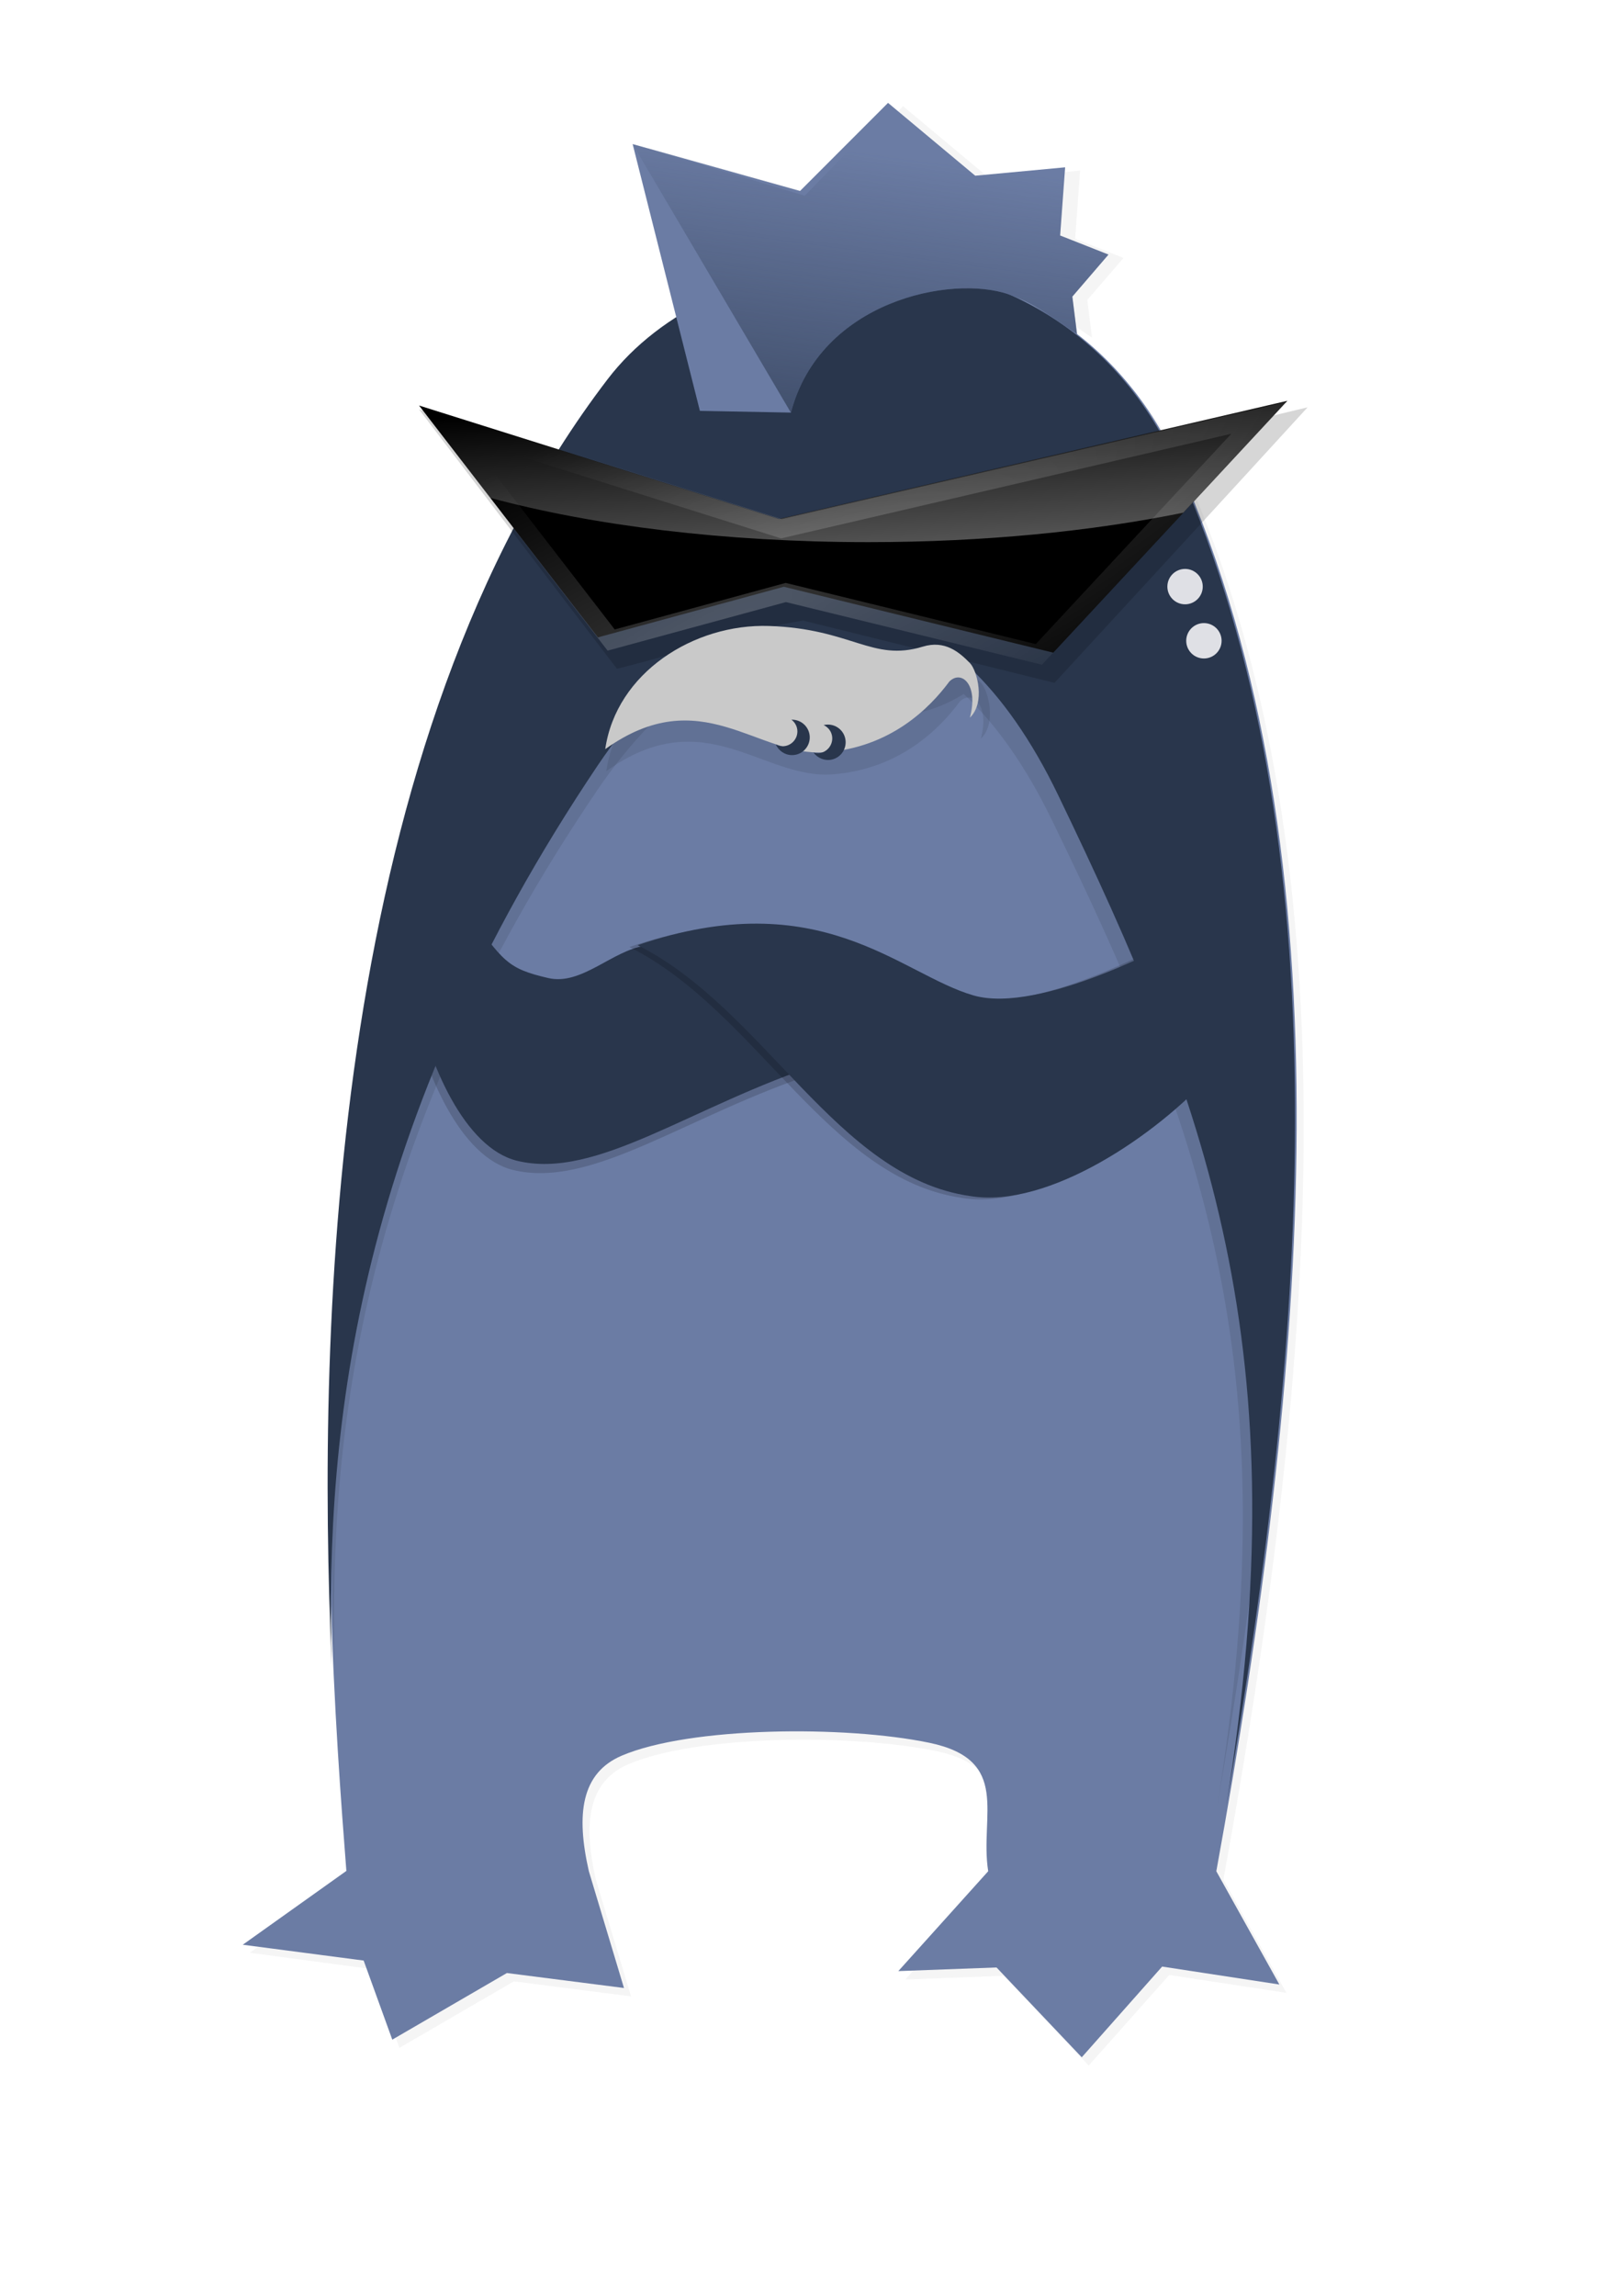 <?xml version="1.0" encoding="UTF-8" standalone="no"?>
<!-- Created with Inkscape (http://www.inkscape.org/) -->
<svg
    xmlns:inkscape="http://www.inkscape.org/namespaces/inkscape"
    xmlns:rdf="http://www.w3.org/1999/02/22-rdf-syntax-ns#"
    xmlns="http://www.w3.org/2000/svg"
    xmlns:sodipodi="http://sodipodi.sourceforge.net/DTD/sodipodi-0.dtd"
    xmlns:cc="http://creativecommons.org/ns#"
    xmlns:xlink="http://www.w3.org/1999/xlink"
    xmlns:dc="http://purl.org/dc/elements/1.1/"
    xmlns:svg="http://www.w3.org/2000/svg"
    xmlns:ns1="http://sozi.baierouge.fr"
    id="svg4859"
    sodipodi:docname="up_korona.svg"
    viewBox="0 0 140 200"
    version="1.1"
    inkscape:version="0.47 r22583"
  >
  <defs
      id="defs4861"
    >
    <filter
        id="filter4118-9"
        color-interpolation-filters="sRGB"
        inkscape:collect="always"
      >
      <feGaussianBlur
          id="feGaussianBlur4120-4"
          stdDeviation="4.594"
          inkscape:collect="always"
      />
    </filter
    >
    <filter
        id="filter3853-5"
        color-interpolation-filters="sRGB"
        inkscape:collect="always"
      >
      <feGaussianBlur
          id="feGaussianBlur3855-0"
          stdDeviation="3.734"
          inkscape:collect="always"
      />
    </filter
    >
    <filter
        id="filter3805"
        width="1.156"
        y="-.125"
        x="-.078"
        height="1.25"
        color-interpolation-filters="sRGB"
        inkscape:collect="always"
      >
      <feGaussianBlur
          id="feGaussianBlur3807"
          stdDeviation="2.014"
          inkscape:collect="always"
      />
    </filter
    >
    <filter
        id="filter3831"
        width="1.142"
        y="-.149"
        x="-.071"
        height="1.297"
        color-interpolation-filters="sRGB"
        inkscape:collect="always"
      >
      <feGaussianBlur
          id="feGaussianBlur3833"
          stdDeviation="2.575"
          inkscape:collect="always"
      />
    </filter
    >
    <filter
        id="filter3901"
        width="1.124"
        y="-.214"
        x="-.062"
        height="1.427"
        color-interpolation-filters="sRGB"
        inkscape:collect="always"
      >
      <feGaussianBlur
          id="feGaussianBlur3903"
          stdDeviation="3.4"
          inkscape:collect="always"
      />
    </filter
    >
    <filter
        id="filter3947-4"
        width="2.098"
        y="-.549"
        x="-.549"
        height="2.098"
        color-interpolation-filters="sRGB"
        inkscape:collect="always"
      >
      <feGaussianBlur
          id="feGaussianBlur3949-9"
          stdDeviation="1.791"
          inkscape:collect="always"
      />
    </filter
    >
    <filter
        id="filter3951-6"
        width="2.098"
        y="-.549"
        x="-.549"
        height="2.098"
        color-interpolation-filters="sRGB"
        inkscape:collect="always"
      >
      <feGaussianBlur
          id="feGaussianBlur3953-9"
          stdDeviation="1.791"
          inkscape:collect="always"
      />
    </filter
    >
    <filter
        id="filter3963"
        width="1.161"
        y="-.237"
        x="-.08"
        height="1.474"
        color-interpolation-filters="sRGB"
        inkscape:collect="always"
      >
      <feGaussianBlur
          id="feGaussianBlur3965"
          stdDeviation="1.898"
          inkscape:collect="always"
      />
    </filter
    >
    <linearGradient
        id="linearGradient5228"
        y2="1394.8"
        gradientUnits="userSpaceOnUse"
        x2="320.09"
        gradientTransform="translate(-224.24 -515.22)"
        y1="1465.8"
        x1="324.13"
        inkscape:collect="always"
      >
      <stop
          id="stop3873"
          style="stop-color:#ffffff"
          offset="0"
      />
      <stop
          id="stop3875"
          style="stop-color:#ffffff;stop-opacity:0"
          offset="1"
      />
    </linearGradient
    >
    <radialGradient
        id="radialGradient5230"
        gradientUnits="userSpaceOnUse"
        cy="1486.8"
        cx="283.59"
        gradientTransform="matrix(2.315 -1.079 .239 .513 -937.71 457.7)"
        r="63.305"
        inkscape:collect="always"
      >
      <stop
          id="stop3931"
          style="stop-color:#ffffff"
          offset="0"
      />
      <stop
          id="stop3933"
          style="stop-color:#ffffff;stop-opacity:0"
          offset="1"
      />
    </radialGradient
    >
    <linearGradient
        id="linearGradient5232"
        y2="1882.7"
        gradientUnits="userSpaceOnUse"
        x2="428.3"
        gradientTransform="translate(-317.09 -1037.7)"
        y1="1947.4"
        x1="419.72"
        inkscape:collect="always"
      >
      <stop
          id="stop4010"
          style="stop-color:#29364c"
          offset="0"
      />
      <stop
          id="stop4012"
          style="stop-color:#29364c;stop-opacity:0"
          offset="1"
      />
    </linearGradient
    >
  </defs
  >
  <sodipodi:namedview
      id="base"
      bordercolor="#666666"
      inkscape:pageshadow="2"
      inkscape:window-y="25"
      pagecolor="#ffffff"
      inkscape:window-height="752"
      inkscape:window-maximized="1"
      inkscape:zoom="0.98994949"
      inkscape:window-x="0"
      showgrid="false"
      borderopacity="1.0"
      inkscape:current-layer="layer1"
      inkscape:cx="268.00003"
      inkscape:cy="135.97655"
      inkscape:window-width="1280"
      inkscape:pageopacity="0.0"
      inkscape:document-units="px"
  />
  <g
      id="layer1"
      inkscape:label="Camada 1"
      inkscape:groupmode="layer"
      transform="translate(0 -852.36)"
    >
    <g
        id="g5202"
        transform="matrix(.574 0 0 .574 20.7 381.74)"
      >
      <path
          id="path3766-2-9"
          style="opacity:.2;filter:url(#filter4118-9);fill:#000000"
          d="m100.99 836.03-13.344 13.375-25.406-7.094 6.656 26.375c-4.479 2.696-8.372 6.063-11.406 10.031-13.985 18.292-23.567 40.208-30.031 63.25l-5.188 21.875c-11.214 56.76-6.674 115.56-4.686 141.26l-15.75 11.094 18.375 2.469 4.344 11.969 17.375-10.094 17.781 2.281-5.344-17.719c-1.97-8.658-1.16-14.9 5-17.531 10.347-4.42 33.904-4.614 46.656-1.969 12.544 2.602 7.637 11.041 8.969 19.5l-13.656 15.156 14.906-0.563 12.938 13.625 12.219-13.75 17.781 2.719-9.562-17.188c13.714-75.142 20.669-153.98-5.656-213.16-6.483-14.572-17.422-23.481-29.562-27.719 1.847 0.101 3.522 0.361 4.906 0.844 4.025 1.445 6.401 3.406 10.375 6.063l-0.719-5.719 5.5-6.375-7.344-2.906 0.75-10.344-13.625 1.281-13.25-11.062z"
      />
      <path
          id="path3796"
          style="fill:#6b7ca4"
          d="m56.408 877.43c18.434-24.11 68.879-26.334 86.492 13.254 26.325 59.172 19.356 138.01 5.643 213.15l9.568 17.186-17.791-2.72-12.201 13.766-12.933-13.631-14.903 0.551 13.637-15.152c-1.331-8.459 3.59-16.895-8.954-19.497-12.752-2.646-36.32-2.459-46.667 1.961-6.16 2.632-6.958 8.878-4.988 17.536l5.33 17.716-17.771-2.271-17.394 10.107-4.345-12-18.349-2.4 15.725-11.2c-3.07-39.7-12.226-158.19 39.901-226.37z"
          inkscape:export-ydpi="300"
          sodipodi:nodetypes="cscccccccsscccccccs"
          inkscape:export-filename="/home/isac/Documents/Ocastudios/Korora/korora.png"
          inkscape:export-xdpi="300"
      />
      <path
          id="path3780"
          style="opacity:.3;filter:url(#filter3853-5);fill:#000000"
          d="m92.724 865.58c-14.684 0.489-28.691 6.696-36.645 16.993-41.399 53.599-43.59 139.02-41.299 190.53-1.052-35.509 3.839-80.334 39.819-133.32 2.542-3.744 5.263-7.098 8.136-10.037 14.392-14.717 29.826 6.499 47.463-4.546 4.79 4.46 9.31 10.746 13.345 19.037 22.103 45.417 36.332 82.032 25.087 149.92 12.353-70.471 17.608-143.35-7.243-198.64-9.771-21.74-29.785-30.558-48.665-29.929z"
          inkscape:export-ydpi="300"
          inkscape:export-filename="/home/isac/Documents/Ocastudios/Korora/korora.png"
          inkscape:export-xdpi="300"
      />
      <path
          id="rect3769-5"
          sodipodi:nodetypes="csccscc"
          style="opacity:.4;filter:url(#filter3805);fill:#000000"
          d="m33.988 959.25c5.676 7.959 6.267 8.995 12.552 10.449 5.037 1.165 9.797-4.269 14.696-4.902 8.133 1.598 21.27 9.774 26.859 17.809-19.913 6.462-34.247 17.786-46.338 14.808-7.866-1.937-13.492-14.559-15.685-25.65l7.915-12.513z"
      />
      <path
          id="rect3769"
          sodipodi:nodetypes="csccscc"
          style="fill:#29364c"
          d="m34.624 957.86c5.676 7.959 6.267 8.995 12.552 10.449 5.037 1.165 9.797-4.269 14.696-4.902 8.133 1.598 21.27 9.774 26.859 17.809-19.913 6.462-34.247 17.786-46.338 14.808-7.866-1.937-13.492-14.559-15.685-25.65l7.915-12.513z"
      />
      <path
          id="rect3766-9"
          sodipodi:nodetypes="cscccc"
          style="opacity:.4;filter:url(#filter3831);fill:#000000"
          d="m59.469 963.59c27.847-9.496 39.867 4.433 50.999 7.633 10.212 2.936 30.746-8.412 30.746-8.412l5.45 20.242c-8.406 9.371-24.846 20.527-36.655 18.62-20.364-2.859-31.18-28.337-50.54-38.083z"
      />
      <path
          id="path3847"
          style="fill:#29364c"
          d="m93.315 860.03c-14.889 0.501-29.091 6.858-37.156 17.406-41.976 54.902-44.199 142.4-41.875 195.16-1.067-36.372 3.893-82.286 40.375-136.56 2.578-3.835 5.336-7.271 8.25-10.281 14.592-15.075 30.242 6.657 48.125-4.656 4.857 4.569 9.44 11.007 13.531 19.5 22.412 46.521 36.839 84.026 25.438 153.56 12.526-72.183 17.853-146.83-7.344-203.47-9.907-22.268-30.201-31.301-49.344-30.656z"
          inkscape:export-ydpi="300"
          inkscape:export-filename="/home/isac/Documents/Ocastudios/Korora/korora.png"
          inkscape:export-xdpi="300"
      />
      <path
          id="rect2991-1"
          d="m386.16 1395.3c-25.531 5.938-51.062 11.875-76.594 17.812-20.073-6.322-40.144-12.652-60.219-18.969 10.621 13.764 21.221 27.543 31.875 41.281 10.006-2.377 19.988-6.119 30.003-7.668 13.499 3.308 27.001 6.601 40.497 9.918 13.619-14.601 27.22-29.22 40.781-43.875-2.115 0.5-4.229 1-6.344 1.5z"
          style="opacity:.4;filter:url(#filter3901);fill:#000000"
          transform="matrix(.942 0 0 .953 -207.34 -446.59)"
      />
      <path
          id="path3806-4"
          sodipodi:rx="3.9143412"
          sodipodi:ry="3.9143412"
          style="opacity:.4;filter:url(#filter3947-4);fill:#000000"
          sodipodi:cy="513.31952"
          sodipodi:type="arc"
          d="m-547.5 513.32c0 2.162-1.752 3.914-3.914 3.914s-3.914-1.752-3.914-3.914 1.752-3.914 3.914-3.914 3.914 1.752 3.914 3.914z"
          inkscape:export-ydpi="300"
          inkscape:export-filename="/home/isac/Documents/Ocastudios/Korora/korora.png"
          transform="matrix(1.371 0 0 1.371 886.54 197.2)"
          inkscape:export-xdpi="300"
          sodipodi:cx="-551.41699"
      />
      <path
          id="path3806"
          sodipodi:rx="3.9143412"
          sodipodi:ry="3.9143412"
          style="fill:#dfe0e5"
          sodipodi:cy="513.31952"
          sodipodi:type="arc"
          d="m-547.5 513.32c0 2.162-1.752 3.914-3.914 3.914s-3.914-1.752-3.914-3.914 1.752-3.914 3.914-3.914 3.914 1.752 3.914 3.914z"
          inkscape:export-ydpi="300"
          inkscape:export-filename="/home/isac/Documents/Ocastudios/Korora/korora.png"
          transform="matrix(1.371 0 0 1.371 886.7 197.03)"
          inkscape:export-xdpi="300"
          sodipodi:cx="-551.41699"
      />
      <path
          id="path3808-1"
          sodipodi:rx="3.9143412"
          sodipodi:ry="3.9143412"
          style="opacity:.4;filter:url(#filter3951-6);fill:#000000"
          sodipodi:type="arc"
          d="m-547.5 513.32c0 2.162-1.752 3.914-3.914 3.914s-3.914-1.752-3.914-3.914 1.752-3.914 3.914-3.914 3.914 1.752 3.914 3.914z"
          inkscape:export-ydpi="300"
          inkscape:export-filename="/home/isac/Documents/Ocastudios/Korora/korora.png"
          sodipodi:cy="513.31952"
          transform="matrix(1.371 0 0 1.371 813.19 197.2)"
          inkscape:export-xdpi="300"
          sodipodi:cx="-551.41699"
      />
      <path
          id="path3808"
          sodipodi:rx="3.9143412"
          sodipodi:ry="3.9143412"
          style="fill:#dfe0e5"
          sodipodi:type="arc"
          d="m-547.5 513.32c0 2.162-1.752 3.914-3.914 3.914s-3.914-1.752-3.914-3.914 1.752-3.914 3.914-3.914 3.914 1.752 3.914 3.914z"
          inkscape:export-ydpi="300"
          inkscape:export-filename="/home/isac/Documents/Ocastudios/Korora/korora.png"
          sodipodi:cy="513.31952"
          transform="matrix(1.371 0 0 1.371 813.71 197.03)"
          inkscape:export-xdpi="300"
          sodipodi:cx="-551.41699"
      />
      <path
          id="path3857-1"
          style="opacity:.3;filter:url(#filter3963);fill:#000000"
          d="m305.6 1432.7c12.563 0.41 15.669 5.484 23.35 3.137 3.381-1.033 5.556 0.853 7.16 2.49 1.119 1.143 2.367 6.05-0.004 8.279 1.359-5.052-1.318-7.285-3.122-5.472-2.992 4.038-8.916 9.997-18.814 10.73-10.34 0.766-18.878-10.883-33.411-0.473 1.677-11.616 13.487-19.061 24.842-18.691z"
          inkscape:export-ydpi="300"
          sodipodi:nodetypes="cssccscs"
          inkscape:export-filename="/home/isac/Documents/Ocastudios/Korora/korora.png"
          transform="matrix(1.027 0 0 1.027 -232.38 -553.67)"
          inkscape:export-xdpi="300"
      />
      <path
          id="path3857"
          style="fill:#c9c9c9"
          d="m80.637 914.88c12.563 0.41 15.669 5.484 23.35 3.137 3.381-1.033 5.556 0.853 7.16 2.49 1.119 1.143 2.367 6.05-0.004 8.279 1.359-5.052-1.318-7.285-3.122-5.472-2.992 4.038-8.916 9.997-18.814 10.73-10.34 0.766-18.878-10.883-33.411-0.473 1.677-11.616 13.487-19.061 24.842-18.691z"
          inkscape:export-ydpi="300"
          sodipodi:nodetypes="cssccscs"
          inkscape:export-filename="/home/isac/Documents/Ocastudios/Korora/korora.png"
          inkscape:export-xdpi="300"
      />
      <path
          id="rect2991"
          sodipodi:nodetypes="ccccccc"
          style="fill:#000000"
          d="m27.542 881.43 54.657 17.204 77.129-17.918-35.536 38.214-40.893-10-28.214 7.679-27.143-35.178z"
      />
      <path
          id="rect3766"
          sodipodi:nodetypes="cscccc"
          style="fill:#29364c"
          d="m60.704 963.31c27.847-9.496 39.867 4.433 50.999 7.633 10.212 2.936 30.746-8.412 30.746-8.412l5.45 20.242c-8.406 9.371-24.846 20.527-36.655 18.62-20.364-2.859-31.18-28.337-50.54-38.083z"
      />
      <path
          id="rect2991-4"
          style="fill:url(#linearGradient5228)"
          d="m159.34 880.72-77.156 17.938-54.656-17.219 10.812 14c15.494 4.188 35.515 6.719 57.406 6.719 17.591 0 33.978-1.655 47.781-4.469l15.812-16.969z"
      />
      <path
          id="rect2991-6"
          sodipodi:nodetypes="ccccccc"
          style="opacity:.2;stroke:url(#radialGradient5230);stroke-width:2.818;fill:none"
          d="m31.201 883.97 51.341 16.16 72.45-16.831-33.38 35.896-38.412-9.393-26.503 7.213-25.496-33.045z"
      />
      <path
          id="rect3967"
          sodipodi:nodetypes="ccccccccccccc"
          style="fill:#6b7ca4"
          d="m59.955 841.76 25.406 7.117 13.358-13.37 13.234 11.051 13.646-1.274-0.76 10.345 7.338 2.896-5.484 6.377 0.713 5.704c-3.974-2.656-6.345-4.595-10.37-6.04-8.687-3.029-28.607 0.984-33.064 17.938l-13.808-0.263-10.208-40.483z"
      />
      <path
          id="rect3967-9"
          sodipodi:nodetypes="cccccccccccc"
          style="fill:url(#linearGradient5232)"
          d="m59.955 841.76 26.12 7.832 13.358-13.727 12.52 10.694 13.646-1.274-0.76 10.345 7.338 2.896-5.484 6.377 0.713 5.704c-3.974-2.656-6.345-4.595-10.37-6.04-8.687-3.029-28.607 0.984-33.064 17.938l-24.015-40.746z"
      />
      <path
          id="path4038"
          sodipodi:rx="3.9143412"
          sodipodi:ry="3.9143412"
          style="fill:#dfe0e5"
          sodipodi:cy="513.31952"
          sodipodi:type="arc"
          d="m-547.5 513.32c0 2.162-1.752 3.914-3.914 3.914s-3.914-1.752-3.914-3.914 1.752-3.914 3.914-3.914 3.914 1.752 3.914 3.914z"
          inkscape:export-ydpi="300"
          inkscape:export-filename="/home/isac/Documents/Ocastudios/Korora/korora.png"
          transform="matrix(.686 0 0 .686 522.07 556.77)"
          inkscape:export-xdpi="300"
          sodipodi:cx="-551.41699"
      />
      <path
          id="path4040"
          sodipodi:rx="3.9143412"
          sodipodi:ry="3.9143412"
          style="fill:#dfe0e5"
          sodipodi:cy="513.31952"
          sodipodi:type="arc"
          d="m-547.5 513.32c0 2.162-1.752 3.914-3.914 3.914s-3.914-1.752-3.914-3.914 1.752-3.914 3.914-3.914 3.914 1.752 3.914 3.914z"
          inkscape:export-ydpi="300"
          inkscape:export-filename="/home/isac/Documents/Ocastudios/Korora/korora.png"
          transform="matrix(.686 0 0 .686 524.93 564.99)"
          inkscape:export-xdpi="300"
          sodipodi:cx="-551.41699"
      />
      <path
          id="path4045"
          style="fill:#29364c"
          d="m84.056 929.1c0.546 0.408 0.906 1.047 0.906 1.781 0 1.237-1.013 2.25-2.25 2.25-0.376 0-0.72-0.117-1.031-0.281 0.417 0.944 1.371 1.625 2.469 1.625 1.483 0 2.688-1.204 2.688-2.687 0-1.484-1.204-2.688-2.688-2.688-0.03 0-0.064-0.001-0.094 0z"
      />
      <path
          id="path4042"
          style="fill:#29364c"
          d="m88.942 929.92c0.619 0.285 1.106 0.834 1.26 1.552 0.259 1.209-0.519 2.413-1.728 2.672-0.368 0.079-0.729 0.034-1.067-0.059 0.605 0.835 1.681 1.301 2.755 1.071 1.45-0.311 2.375-1.741 2.064-3.191-0.311-1.451-1.741-2.375-3.192-2.064-0.03 0-0.062 0.013-0.092 0.019z"
      />
    </g
    >
  </g
  >
</svg
>
